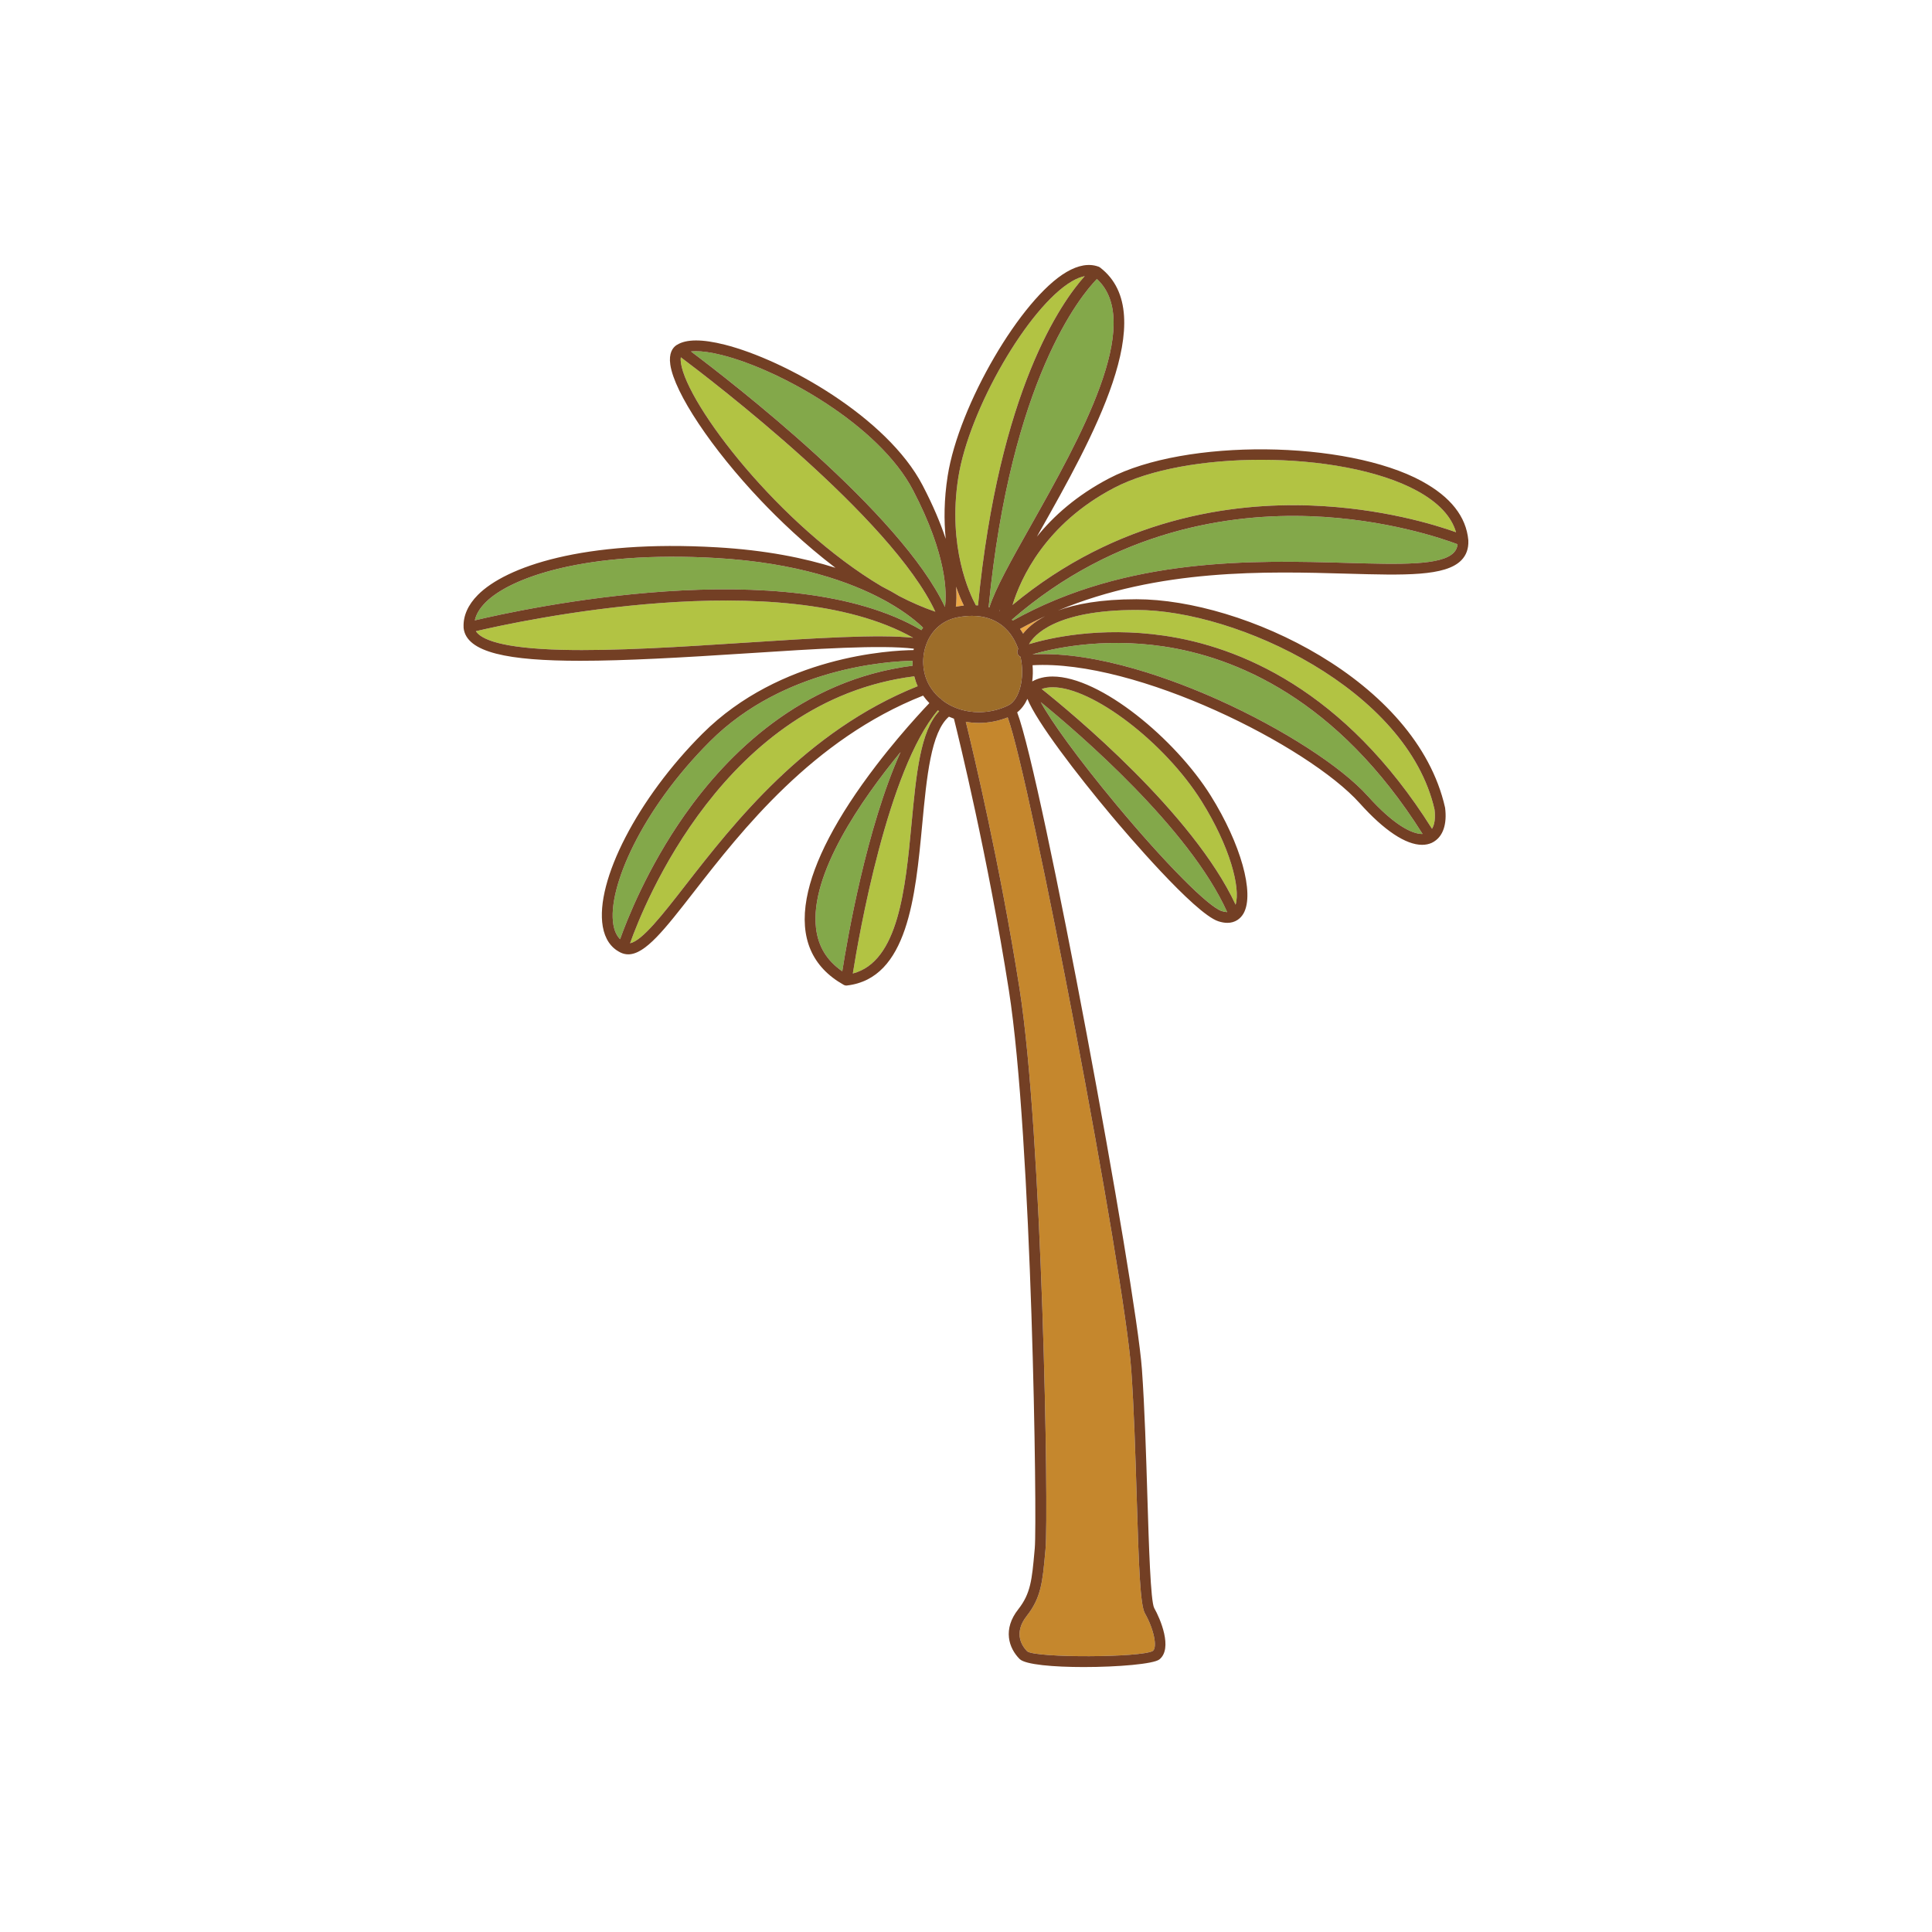 <?xml version="1.0" encoding="UTF-8"?>
<!DOCTYPE svg PUBLIC "-//W3C//DTD SVG 1.1//EN" "http://www.w3.org/Graphics/SVG/1.1/DTD/svg11.dtd">
<!-- Creator: CorelDRAW 2018 (64-Bit) -->
<svg xmlns="http://www.w3.org/2000/svg" xml:space="preserve" width="3.413in" height="3.413in" version="1.1" style="shape-rendering:geometricPrecision; text-rendering:geometricPrecision; image-rendering:optimizeQuality; fill-rule:evenodd; clip-rule:evenodd"
viewBox="0 0 3413.33 3413.33"
 xmlns:xlink="http://www.w3.org/1999/xlink">
 <defs>
  <style type="text/css">
   <![CDATA[
    .fil0 {fill:none}
    .fil3 {fill:#ECA845}
    .fil4 {fill:#C5872D}
    .fil5 {fill:#9D6D29}
    .fil6 {fill:#733F24}
    .fil1 {fill:#B2C343}
    .fil2 {fill:#83A84A}
   ]]>
  </style>
 </defs>
 <g id="Layer_x0020_1">
  <rect class="fil0" x="-0" y="-0" width="3413.33" height="3413.33"/>
  <g id="_2051695822976">
   <path class="fil1" d="M1727.87 1069.57c37.2,-380.89 147.65,-536.26 188.52,-581.7 -6.83,1.3 -14.32,4.27 -22.46,9.02 -76.78,44.78 -181.9,226.22 -200.85,346.67 -19.37,123.17 20.65,206.74 31.02,225.8 1.26,0.07 2.53,0.11 3.77,0.22z"/>
   <path class="fil2" d="M1612.32 1176.1c-0.19,-2.87 -0.28,-5.75 -0.23,-8.64 -42.72,0.76 -227.09,11.97 -357.46,142.05 -121.09,120.81 -182.02,259.71 -170.95,324.19 1.91,11.09 5.93,19.61 11.89,25.6 11.5,-32.44 47.43,-124.74 113.97,-219.39 75.22,-106.98 205.89,-238.73 402.78,-263.81z"/>
   <path class="fil2" d="M1669.49 1072.31c3.24,-23.5 4.15,-90.28 -56.35,-206.18 -60.22,-115.41 -234.62,-212.83 -337.36,-238.79 -20.48,-5.18 -35.32,-6.89 -46.01,-6.89 -3.42,-0 -6.39,0.18 -9.01,0.48 71.15,53.42 370.75,284.95 448.73,451.38z"/>
   <path class="fil2" d="M1441.69 1639.85c3.83,32.24 19.06,57.26 46.39,76.15 8.69,-55.39 42.68,-253.83 103.06,-387.38 -68.74,83.57 -160.83,215.6 -149.44,311.23z"/>
   <path class="fil1" d="M840.74 1115.12c9.42,14.65 45.48,30.11 151.32,32.9 93.04,2.43 211.78,-5.26 326.58,-12.71 119.7,-7.78 233.25,-15.16 294.63,-8.54 -232.56,-130.97 -699.02,-28.92 -772.54,-11.65z"/>
   <path class="fil1" d="M1113.18 1666.48c21.69,-4.61 57.46,-50.54 98.05,-102.72 84.65,-108.76 211.91,-272.14 410.1,-351.44 -2.56,-5.61 -4.58,-11.46 -6.07,-17.46 -334.81,42.25 -478.34,404.67 -502.07,471.62z"/>
   <path class="fil1" d="M1202.85 631.26c-0.54,3.43 -0.2,7.47 0.22,10.28 10.85,73.67 174.29,287.43 354.76,394.5 11.7,5.88 22.15,11.72 31.42,17.39 21.02,10.85 42.16,20.05 63.22,27.28 -77.43,-165.88 -394.96,-408.5 -449.62,-449.45z"/>
   <path class="fil2" d="M1561.06 1059.71c-57.52,-31.11 -151.88,-65.52 -295.65,-73.83 -230.13,-13.29 -363.49,34.02 -407.7,78.58 -10.27,10.35 -16.53,20.92 -18.8,31.54 84.81,-20.16 551.63,-121.98 788.95,17.3 0.94,-1.49 1.93,-2.91 2.92,-4.32 -8.56,-8.48 -28.54,-26.07 -62.83,-45.44 -2.3,-1.26 -4.61,-2.52 -6.9,-3.81z"/>
   <path class="fil3" d="M1702.91 1069.84c-3.9,-7.92 -8.85,-19.11 -13.77,-33.33 1.15,15.19 0.6,26.93 -0.39,35.39 4.79,-0.9 9.52,-1.59 14.16,-2.06z"/>
   <path class="fil1" d="M2183.01 1598.33c8.88,-29.89 -9.95,-102.52 -60.09,-182.74 -64.71,-103.54 -192.61,-201.43 -263.18,-201.43 -7.15,0 -13.56,1.11 -19.32,3.09 53.07,42.28 267.27,219.43 342.59,381.08z"/>
   <path class="fil3" d="M1766.83 1076.52c-0.39,1.17 -0.76,2.31 -1.09,3.41l0.27 0.13c0.26,-1.14 0.52,-2.28 0.82,-3.54z"/>
   <path class="fil2" d="M2158.46 1609.59c3.65,1.18 6.83,1.77 9.65,1.81 -66.53,-148.39 -263.78,-317.48 -329.42,-371.06 17.8,32.81 64.88,98.82 134.02,181.81 85.49,102.61 161.87,179.69 185.75,187.43z"/>
   <path class="fil2" d="M1747.98 1073.17c10.39,-33.11 38.62,-83.27 73.56,-145.27 85.24,-151.27 201.1,-357.09 116.42,-435.04 -28.23,29 -152.25,177.61 -191.33,579.91 0.46,0.12 0.9,0.28 1.35,0.4z"/>
   <path class="fil1" d="M2316.38 893.08c124.53,4.63 219.63,34.17 256.04,47.19 -8.04,-27.98 -31.19,-52.65 -69.01,-73.27 -66.64,-36.35 -171.65,-54.7 -275.68,-54.7 -98.47,0 -196.08,16.44 -259.46,49.65 -121.74,63.76 -164.98,160 -179.38,206.84 185.48,-153.91 387.9,-180.89 527.5,-175.72z"/>
   <path class="fil4" d="M1729.55 1277.22l0 0c-7.94,-0 -15.7,-0.7 -23.21,-2.01 13.52,55.04 60.35,251.75 94.88,471.35 40.63,258.41 51.73,926.59 45.94,990.22l-0.55 6.15c-4.64,51.44 -7.2,79.78 -32.57,111.91 -24.63,31.2 -7.58,54.29 0.9,62.78 16.74,11.67 201.55,11.15 221.91,-0.9 8.28,-6.65 1.59,-38.97 -14.04,-66.32 -8.38,-14.65 -10.76,-80.85 -14.59,-206.4 -2.23,-73.19 -4.76,-156.15 -9.58,-223.59 -12.29,-171.96 -178.19,-1044.02 -218.29,-1153 -16.11,6.41 -33.48,9.81 -50.79,9.81z"/>
   <path class="fil2" d="M1787.65 1094.85c0.57,0.53 1.17,1.03 1.73,1.57 202.15,-112.88 427.22,-106.58 592.02,-101.89 92.04,2.63 164.74,4.69 186.93,-18.03 3.99,-4.07 6.21,-8.91 6.83,-14.94 -24.99,-9.44 -126.45,-44.67 -260.19,-49.53 -139.34,-5.09 -343.06,22.9 -527.31,182.82z"/>
   <path class="fil1" d="M1818 1138.02c34,-10.23 124.06,-31.71 238.74,-14.98 130.71,19.07 318.1,94.04 473.23,341.21 4.61,-7.46 6.27,-19.15 4.47,-34.04 -48.2,-211.96 -348.72,-352.57 -526.57,-352.57 -144.99,0 -181.86,45.84 -189.87,60.37z"/>
   <path class="fil1" d="M1506.72 1719.91c80.8,-21.06 92.96,-150.35 103.77,-265.07 8.22,-87.27 15.51,-163.61 48.76,-198.35 -0.76,-0.5 -1.53,-0.98 -2.27,-1.51 -88.73,104.2 -139.8,399.15 -150.26,464.94z"/>
   <path class="fil2" d="M2054.94 1141.96c-109.75,-16.2 -198.01,4.51 -230.9,14.16 115.93,-6.35 255.23,47.3 329.3,80.63 113.09,50.88 216.4,117.5 263.2,169.71 45.13,50.36 77.99,67.43 96.78,66.97 -150.9,-239.88 -332.09,-312.82 -458.39,-331.46z"/>
   <path class="fil5" d="M1797.91 1155.07c-1.13,-3 -0.64,-6.19 1.02,-8.66 -3.43,-9.62 -8.9,-20.87 -17.59,-30.96 -0.43,-0.37 -0.81,-0.8 -1.18,-1.26 -3.41,-3.79 -7.3,-7.36 -11.72,-10.61l-0.04 -0.01 -0.4 -0.3c-12.35,-8.95 -28.76,-15.2 -50.73,-15.2 -7.96,0 -16.45,0.85 -25.22,2.52 -24.21,4.61 -43.2,19.76 -53.45,42.64 -1.19,2.65 -2.15,5.37 -3.05,8.11l-0.22 0.59c-7.6,23.5 -5.03,49.74 7.38,70.43 4.63,7.69 10.37,14.54 16.97,20.46 1.83,0.74 3.37,2.02 4.44,3.75 4.46,3.52 9.24,6.67 14.34,9.38 0.85,0.28 1.67,0.67 2.42,1.2 4.49,2.23 9.18,4.15 14.06,5.72 0.79,0.14 1.54,0.39 2.25,0.71 10.15,3.03 21.03,4.65 32.35,4.65l0 -0c17.77,0 35.6,-4.1 51.6,-11.86 20.11,-9.75 29.98,-48.97 21.81,-86 -2.24,-0.99 -4.12,-2.83 -5.06,-5.31z"/>
   <path class="fil3" d="M1802.11 1111.07c1.91,2.7 3.71,5.53 5.41,8.46 7.08,-9.17 19.01,-20.46 38.83,-30.83 -14.85,6.84 -29.61,14.31 -44.24,22.37z"/>
   <path class="fil6" d="M2568.33 976.49c-22.19,22.72 -94.89,20.66 -186.93,18.03 -164.8,-4.69 -389.88,-10.99 -592.02,101.89 -0.56,-0.54 -1.15,-1.04 -1.73,-1.57 184.25,-159.93 387.96,-187.91 527.31,-182.82 133.74,4.86 235.2,40.09 260.19,49.53 -0.62,6.02 -2.85,10.86 -6.83,14.94zm-560.45 101.15c177.84,0 478.37,140.61 526.57,352.57 1.8,14.89 0.14,26.58 -4.47,34.04 -155.13,-247.17 -342.52,-322.14 -473.23,-341.21 -114.68,-16.74 -204.74,4.75 -238.75,14.98 8.02,-14.53 44.89,-60.37 189.88,-60.37zm408.66 328.81c-46.8,-52.22 -150.11,-118.83 -263.2,-169.71 -74.07,-33.32 -213.37,-86.98 -329.3,-80.63 32.89,-9.65 121.15,-30.36 230.9,-14.16 126.3,18.64 307.48,91.59 458.39,331.46 -18.79,0.46 -51.65,-16.61 -96.78,-66.97zm-609.02 -286.92c-1.7,-2.93 -3.5,-5.76 -5.41,-8.46 14.63,-8.06 29.39,-15.53 44.24,-22.37 -19.82,10.38 -31.75,21.67 -38.83,30.83zm-26.37 126.85c-16,7.76 -33.84,11.86 -51.6,11.86l0 -0c-11.32,0 -22.2,-1.62 -32.35,-4.65 -0.72,-0.32 -1.46,-0.57 -2.25,-0.71 -4.88,-1.58 -9.57,-3.5 -14.06,-5.72 -0.75,-0.53 -1.57,-0.92 -2.42,-1.2 -5.1,-2.71 -9.89,-5.86 -14.34,-9.38 -1.07,-1.73 -2.62,-3.01 -4.44,-3.75 -6.6,-5.93 -12.35,-12.77 -16.97,-20.46 -12.41,-20.7 -14.98,-46.93 -7.38,-70.43l0.22 -0.59c0.9,-2.73 1.86,-5.46 3.05,-8.11 10.25,-22.89 29.24,-38.03 53.45,-42.64 8.78,-1.68 17.26,-2.52 25.22,-2.52 21.98,0 38.38,6.25 50.73,15.2l0.4 0.3 0.05 0.01c4.41,3.24 8.3,6.82 11.71,10.61 0.37,0.46 0.75,0.89 1.18,1.26 8.7,10.09 14.16,21.34 17.59,30.96 -1.67,2.46 -2.16,5.67 -1.03,8.66 0.94,2.48 2.81,4.32 5.06,5.31 8.17,37.03 -1.7,76.25 -21.81,86zm217.48 1174.03c4.81,67.44 7.34,150.4 9.57,223.59 3.83,125.55 6.21,191.75 14.59,206.4 15.63,27.35 22.32,59.68 14.04,66.32 -20.35,12.04 -205.17,12.57 -221.91,0.9 -8.48,-8.49 -25.53,-31.57 -0.9,-62.78 25.38,-32.14 27.93,-60.47 32.57,-111.91l0.56 -6.15c5.79,-63.63 -5.32,-731.8 -45.94,-990.21 -34.53,-219.61 -81.36,-416.32 -94.88,-471.35 7.52,1.31 15.27,2 23.21,2.01l0 0c17.31,0 34.68,-3.4 50.79,-9.81 40.1,108.98 206,981.03 218.3,1153zm-388.15 -965.57c-10.8,114.71 -22.96,244.02 -103.77,265.07 10.46,-65.79 61.53,-360.73 150.26,-464.94 0.74,0.52 1.51,1.01 2.27,1.51 -33.25,34.75 -40.54,111.08 -48.76,198.35zm-122.41 261.16c-27.33,-18.89 -42.56,-43.91 -46.39,-76.15 -11.39,-95.63 80.7,-227.65 149.44,-311.23 -60.38,133.54 -94.37,331.98 -103.06,387.38zm101.17 -662.57c-9.27,-5.66 -19.72,-11.51 -31.42,-17.39 -180.46,-107.07 -343.91,-320.83 -354.76,-394.5 -0.41,-2.81 -0.76,-6.85 -0.22,-10.28 54.66,40.95 372.19,283.57 449.62,449.45 -21.06,-7.24 -42.2,-16.43 -63.22,-27.28zm38.62 59.87c-237.33,-139.28 -704.15,-37.46 -788.96,-17.3 2.27,-10.61 8.53,-21.18 18.8,-31.54 44.21,-44.56 177.57,-91.86 407.7,-78.58 143.77,8.31 238.13,42.72 295.65,73.83 2.29,1.29 4.6,2.55 6.9,3.81 34.29,19.37 54.26,36.96 62.83,45.44 -1,1.41 -1.99,2.83 -2.92,4.32zm-416.64 450.47c-40.59,52.17 -76.36,98.11 -98.05,102.72 23.73,-66.95 167.26,-429.37 502.07,-471.62 1.5,5.99 3.52,11.85 6.07,17.46 -198.19,79.31 -325.45,242.69 -410.1,351.44zm-115.66 95.54c-5.96,-5.99 -9.98,-14.51 -11.89,-25.6 -11.07,-64.48 49.86,-203.38 170.95,-324.19 130.37,-130.07 314.73,-141.29 357.46,-142.05 -0.04,2.89 0.04,5.77 0.22,8.65 -196.89,25.08 -327.56,156.83 -402.78,263.81 -66.54,94.65 -102.48,186.94 -113.97,219.39zm223.07 -523.99c-114.8,7.46 -233.54,15.15 -326.58,12.72 -105.84,-2.79 -141.9,-18.24 -151.32,-32.9 73.52,-17.28 539.97,-119.32 772.54,11.65 -61.38,-6.62 -174.93,0.76 -294.63,8.54zm-88.87 -514.85c10.69,0 25.53,1.72 46.01,6.89 102.74,25.96 277.14,123.38 337.36,238.79 60.5,115.9 59.59,182.68 56.35,206.18 -77.98,-166.43 -377.59,-397.96 -448.73,-451.38 2.62,-0.3 5.59,-0.48 9.01,-0.48zm459.37 416.06c4.92,14.22 9.87,25.41 13.77,33.34 -4.64,0.46 -9.37,1.15 -14.16,2.06 1,-8.46 1.54,-20.2 0.39,-35.39zm3.94 -192.95c18.95,-120.45 124.07,-301.89 200.85,-346.67 8.14,-4.75 15.63,-7.72 22.46,-9.02 -40.86,45.44 -151.32,200.82 -188.52,581.7 -1.24,-0.11 -2.51,-0.15 -3.77,-0.22 -10.36,-19.05 -50.39,-102.62 -31.02,-225.8zm73.74 232.96c-0.3,1.26 -0.57,2.41 -0.82,3.55l-0.27 -0.14c0.34,-1.1 0.7,-2.24 1.09,-3.41zm171.13 -583.65c84.68,77.95 -31.19,283.77 -116.42,435.04 -34.94,62 -63.17,112.15 -73.56,145.27 -0.45,-0.12 -0.9,-0.28 -1.35,-0.4 39.09,-402.3 163.1,-550.9 191.33,-579.91zm30.31 369.08c63.39,-33.2 160.99,-49.65 259.46,-49.65 104.04,0 209.04,18.35 275.68,54.7 37.82,20.62 60.96,45.29 69.01,73.27 -36.41,-13.02 -131.51,-42.56 -256.04,-47.19 -139.59,-5.18 -342.02,21.81 -527.49,175.71 14.4,-46.84 57.64,-143.07 179.38,-206.85zm199.85 749.45c-2.82,-0.05 -6.01,-0.63 -9.65,-1.81 -23.87,-7.75 -100.26,-84.82 -185.75,-187.43 -69.13,-82.99 -116.22,-149 -134.02,-181.81 65.64,53.57 262.89,222.67 329.42,371.06zm-308.38 -397.24c70.57,0 198.46,97.89 263.18,201.43 50.15,80.22 68.97,152.85 60.09,182.74 -75.31,-161.65 -289.52,-338.79 -342.59,-381.08 5.76,-1.98 12.17,-3.09 19.32,-3.09zm652.76 -363.83c-134.05,-73.09 -418.31,-75.76 -553.04,-5.2 -57.77,30.26 -98.62,67.07 -127.54,103.02 2.04,-3.61 4.08,-7.25 6.16,-10.93 90.55,-160.7 214.5,-380.73 105.62,-464.51l-0.16 -0.14 -0.12 -0.11 -0.24 -0.14c-0.61,-0.44 -1.26,-0.78 -1.94,-1.06l-0.26 -0.14 -0.35 -0.1 -0.57 -0.17c-16.19,-5.69 -34.9,-2.49 -55.69,9.63 -80.5,46.95 -190.41,235.41 -210.03,360.11 -6.59,41.87 -6.72,79.22 -3.48,111.36 -9.06,-27.23 -22.13,-58.67 -40.89,-94.62 -62.79,-120.31 -243.35,-221.57 -349.55,-248.41 -39.7,-10.04 -67.93,-9.92 -84.13,0.19l-0.99 0.54 -0.2 0.11c-6.59,4.46 -13.82,14.07 -10.81,34.52 7.33,49.77 73.06,148.39 159.85,239.81 30.67,32.32 76.85,77.24 131.9,119.06 -54.28,-17.21 -123.17,-31.24 -209.54,-36.23 -236.3,-13.69 -373.03,34.51 -422.28,84.16 -17.37,17.51 -26,37 -25.14,56.82l0.01 1.14 0 0.26c4.69,43.87 79.93,58.11 206,58.1 79.64,0 179.58,-5.69 294.77,-13.17 121.37,-7.88 236.41,-15.35 294.7,-8.24 -0.18,0.82 -0.37,1.65 -0.52,2.48 -40.86,0.52 -235.4,10.5 -372.83,147.59 -114.25,114 -190.03,260.52 -176.24,340.83 3.74,21.78 14.38,37.5 30.75,45.6l0.38 0.21 0.3 0.17c4.47,2.13 8.98,3.16 13.59,3.16 30.11,-0 64.22,-43.83 116.2,-110.63 83.74,-107.59 209.81,-269.47 404.69,-346.5 3.35,4.74 7.09,9.13 11.11,13.24 -5.11,5.26 -12.59,13.35 -23.95,25.94 -17.01,18.87 -42.98,48.84 -70.13,84.35 -69.66,91.13 -110.94,170.16 -122.72,234.9 -12.66,69.65 9.3,120.95 65.26,152.47 0.94,0.56 2,0.96 3.13,1.17l0.7 0.1 1.01 0.05 1.29 -0.08c107.17,-12.48 120.77,-156.96 132.77,-284.44 7.9,-83.97 15.45,-163.33 47.19,-190.46 2.88,1.29 5.84,2.44 8.84,3.52 8.63,34.55 59.95,243.92 97.05,479.84 40.88,260.04 50.17,937.33 45.79,985.54l-0.56 6.16c-4.45,49.37 -6.69,74.15 -28.57,101.86 -27.83,35.25 -17.02,68.55 2.38,87.95 10.05,10.04 60.45,14.17 113.26,14.17 60.21,0 123.52,-5.37 133.65,-13.47 24.06,-19.24 1.55,-72.04 -9.15,-90.74 -6.43,-11.82 -9.44,-110.5 -12.09,-197.57 -2.24,-73.37 -4.78,-156.53 -9.62,-224.36 -10.61,-148.37 -176.41,-1045.61 -220.39,-1160.55 7.39,-5.74 13.52,-13.93 18.09,-23.88 16.29,40.84 87.52,133.65 147.95,205.76 24.18,28.85 146.96,173.49 189.4,187.26 5.65,1.83 11,2.76 15.93,2.76l0 -0c6.67,0 12.66,-1.77 17.74,-5.05l0.18 -0.13c4.32,-2.83 7.99,-6.74 10.76,-11.73 19.55,-35.26 -4.93,-122.72 -58.2,-207.96 -62.06,-99.3 -194.68,-210.35 -279.28,-210.35 -13.7,-0 -25.76,2.95 -35.99,8.7 1.19,-9.14 1.41,-18.79 0.59,-28.64 183.47,-10.41 487.07,142.37 578.07,243.88 43.11,48.11 81.37,73.43 110.14,73.43 6.26,0 12.07,-1.2 17.38,-3.62 0.72,-0.32 1.31,-0.81 1.99,-1.18l1.18 -0.51 1.05 -0.79c15.6,-9.85 22.59,-30.92 19.07,-59.05l-0.16 -0.91c-50.64,-224.54 -356.72,-367.82 -545.19,-367.82 -63.32,-0 -107.66,8.55 -138.75,20.02 178.42,-74.63 368.2,-69.28 511.74,-65.19 100.45,2.85 173.05,4.92 201.04,-23.74 8.74,-8.95 12.89,-20.48 12.34,-34.63l-0.05 -0.97c-3.77,-41.37 -31.26,-76.3 -81.7,-103.82z"/>
  </g>
 </g>
</svg>
